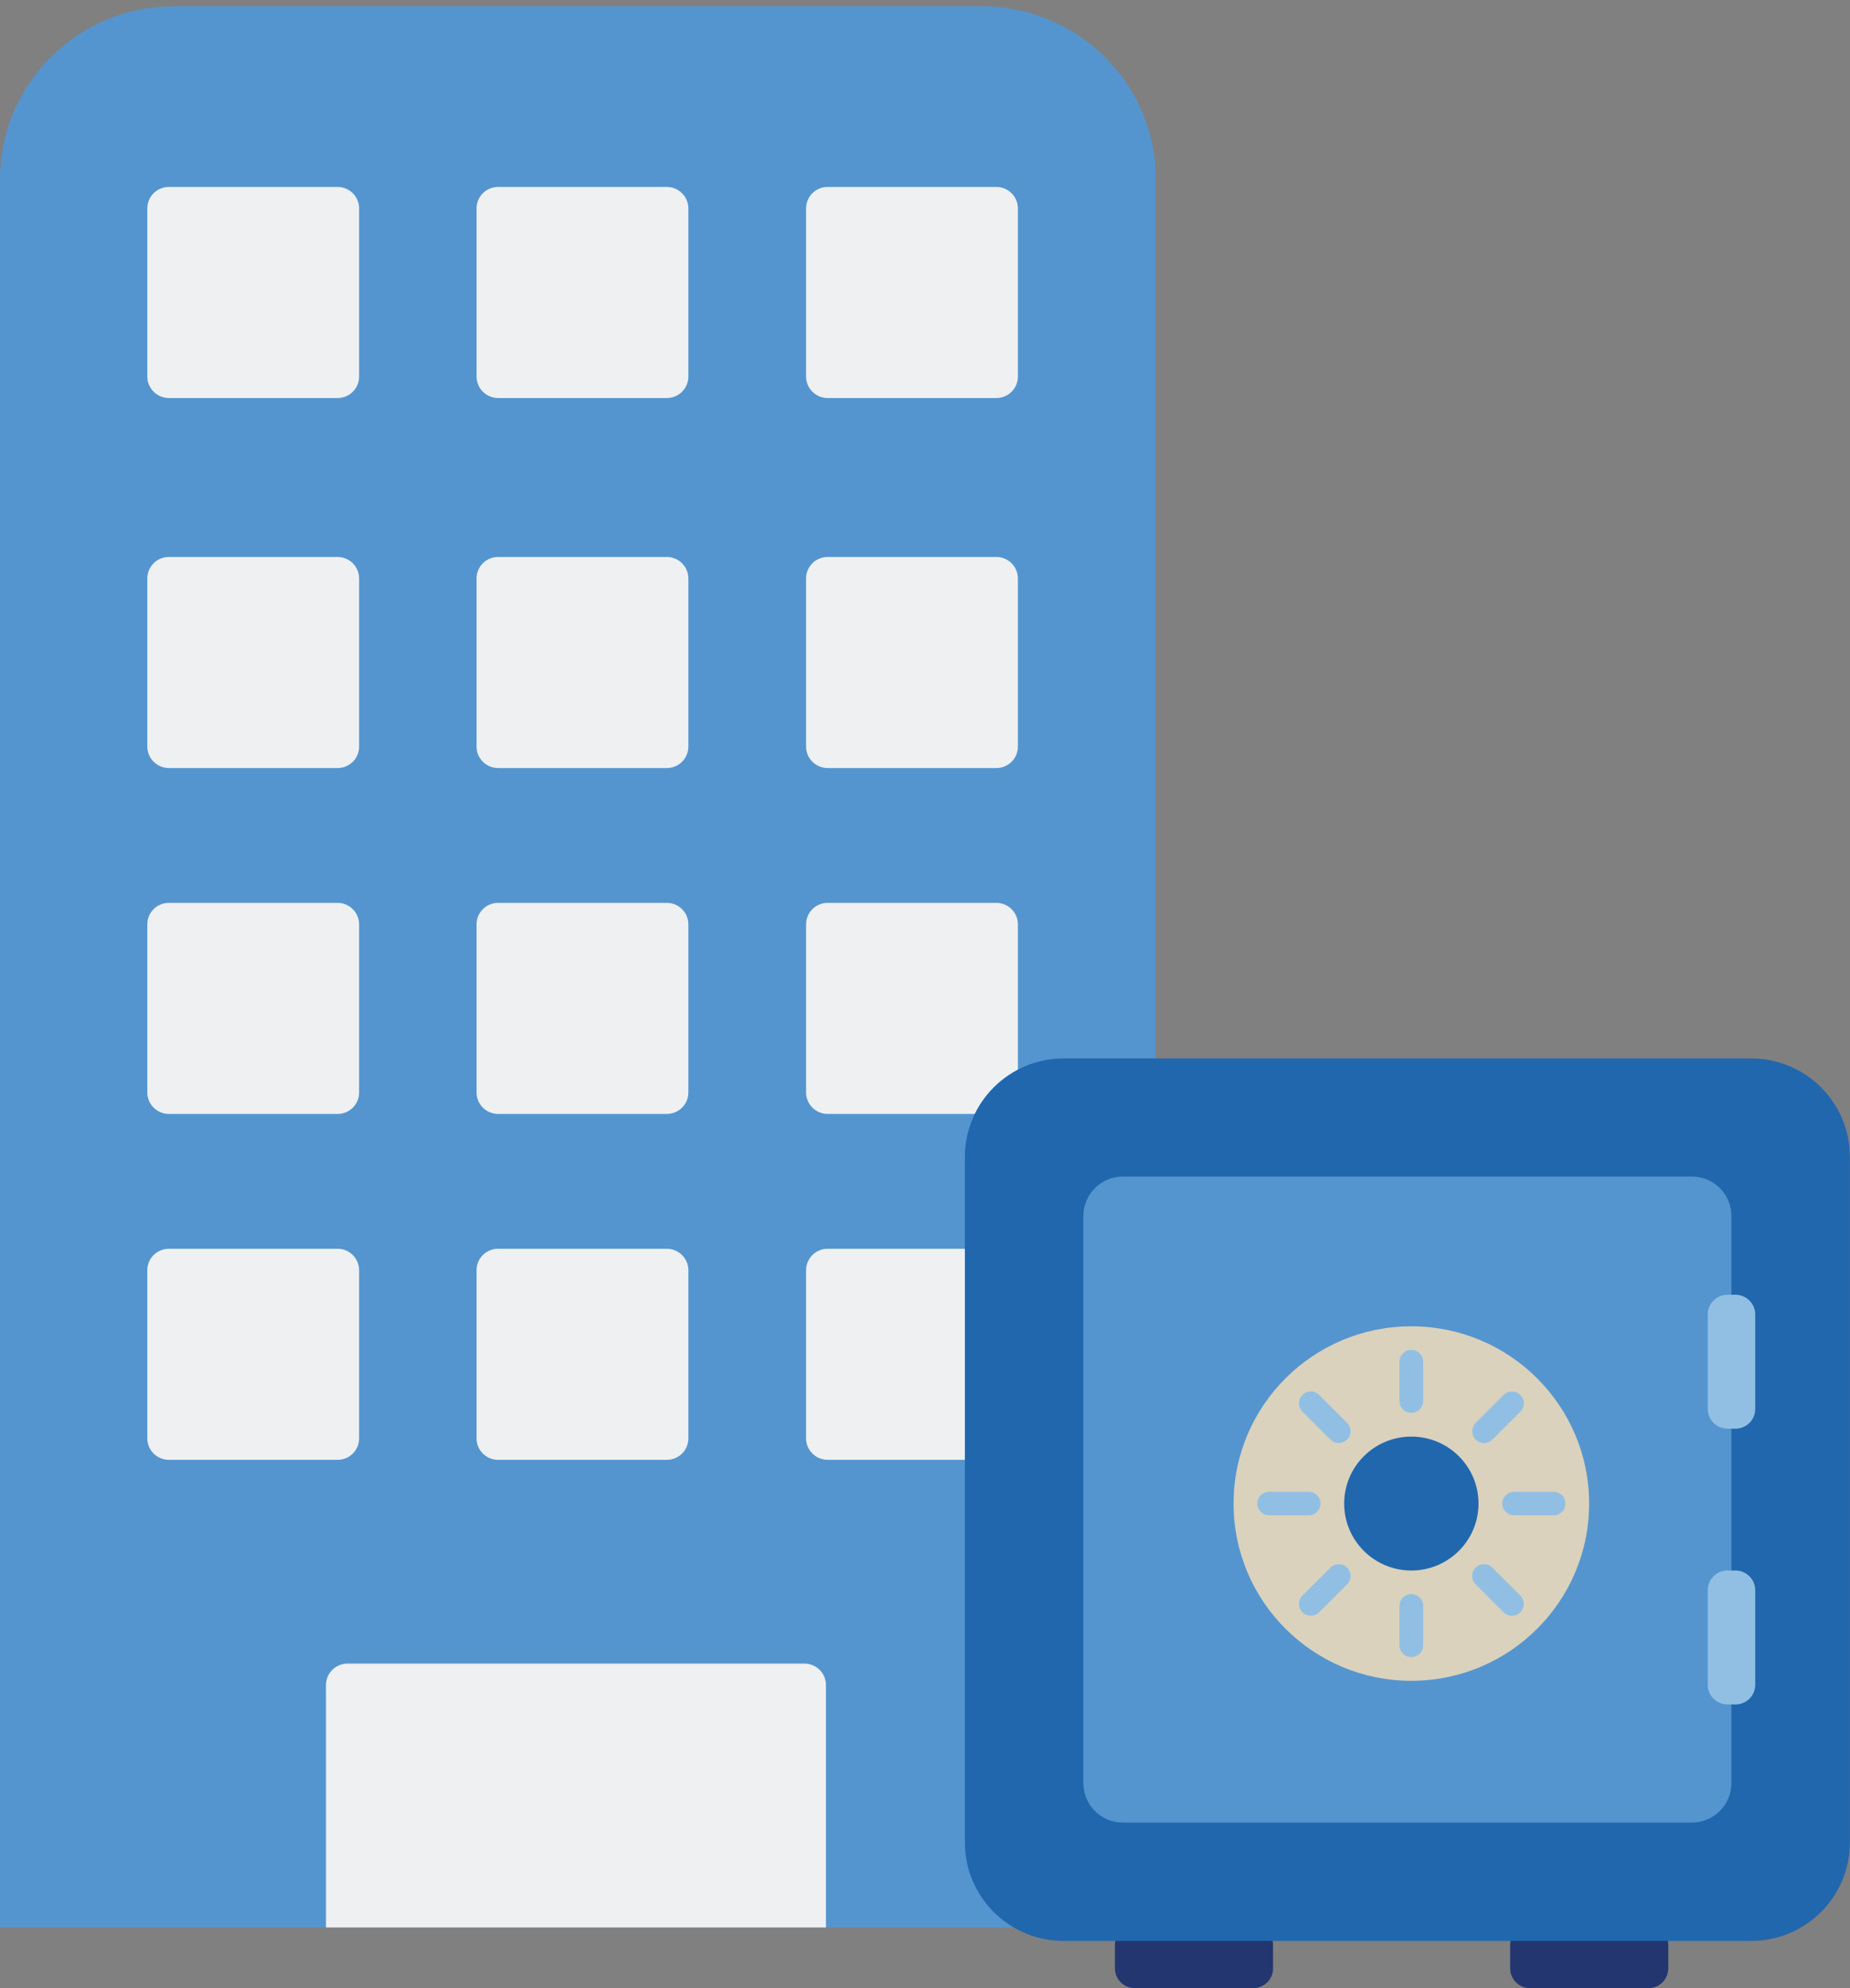 <?xml version="1.0" encoding="UTF-8"?><svg id="b" xmlns="http://www.w3.org/2000/svg" xmlns:xlink="http://www.w3.org/1999/xlink" width="187" height="201" viewBox="0 0 187 201"><rect x="0" y="0" width="187" height="201" fill="#808080" stroke="none"/><defs><style>.as,.at,.au,.av,.aw,.ax,.ay,.az{stroke-width:0px;}.as,.aw{fill:#5495cf;}.at{fill:#91bfe3;}.au{fill:none;}.av{fill:#23366f;}.ba{clip-path:url(#e);}.aw{fill-rule:evenodd;}.ax{fill:#dad2bd;}.ay{fill:#eef0f1;}.az{fill:#2167ae;}</style><clipPath id="e"><rect class="au" width="116.82" height="194.87"/></clipPath></defs><g id="c"><g id="d"><g class="ba"><g id="f"><g id="g"><path id="h" class="aw" d="M17.57.64h81.8c9.63.06,17.42,7.84,17.47,17.44v177.09c-28.26,26.6-65.65,41.42-104.52,41.42-4.15,0-8.25-.22-12.32-.55V18.08C.04,8.43,7.9.64,17.57.64Z"/><path id="i" class="ay" d="M83.66,18.9h17.05c1.2,0,2.18.97,2.18,2.17v17c0,1.2-.97,2.17-2.18,2.17h-17.05c-1.2,0-2.18-.97-2.18-2.17v-17c0-1.2.97-2.17,2.18-2.17Z"/><path id="j" class="ay" d="M50.35,18.9h17.05c1.2,0,2.18.97,2.18,2.17v17c0,1.2-.97,2.17-2.18,2.17h-17.05c-1.2,0-2.18-.97-2.18-2.17v-17c0-1.2.97-2.17,2.18-2.17Z"/><path id="k" class="ay" d="M17.07,18.9h17.05c1.2,0,2.18.97,2.18,2.17v17c0,1.2-.97,2.17-2.18,2.17h-17.05c-1.2,0-2.18-.97-2.18-2.17v-17c0-1.2.97-2.17,2.18-2.17Z"/><path id="l" class="ay" d="M83.66,56.31h17.05c1.2,0,2.18.97,2.18,2.17v17c0,1.2-.97,2.17-2.18,2.17h-17.05c-1.2,0-2.18-.97-2.18-2.17v-17c0-1.2.97-2.17,2.18-2.17Z"/><path id="m" class="ay" d="M50.35,56.31h17.05c1.2,0,2.18.97,2.18,2.17v17c0,1.2-.97,2.17-2.18,2.17h-17.05c-1.2,0-2.18-.97-2.18-2.17v-17c0-1.2.97-2.17,2.18-2.17Z"/><path id="n" class="ay" d="M17.07,56.31h17.05c1.2,0,2.18.97,2.18,2.17v17c0,1.2-.97,2.17-2.18,2.17h-17.05c-1.2,0-2.18-.97-2.18-2.17v-17c0-1.2.97-2.17,2.18-2.17Z"/><path id="o" class="ay" d="M83.66,91.28h17.05c1.2,0,2.18.97,2.18,2.17v17c0,1.2-.97,2.17-2.18,2.17h-17.05c-1.2,0-2.18-.97-2.18-2.17v-17c0-1.2.97-2.17,2.18-2.17Z"/><path id="p" class="ay" d="M50.35,91.28h17.05c1.2,0,2.18.97,2.18,2.17v17c0,1.2-.97,2.17-2.18,2.17h-17.05c-1.2,0-2.18-.97-2.18-2.17v-17c0-1.2.97-2.17,2.18-2.17Z"/><path id="q" class="ay" d="M17.07,91.28h17.05c1.2,0,2.18.97,2.18,2.17v17c0,1.2-.97,2.17-2.18,2.17h-17.05c-1.2,0-2.18-.97-2.18-2.17v-17c0-1.2.97-2.17,2.18-2.17Z"/><path id="r" class="ay" d="M83.66,126.25h17.05c1.2,0,2.18.97,2.18,2.17v17c0,1.2-.97,2.17-2.18,2.17h-17.05c-1.2,0-2.18-.97-2.18-2.17v-17c0-1.2.97-2.17,2.18-2.17Z"/><path id="s" class="ay" d="M50.35,126.25h17.05c1.2,0,2.18.97,2.18,2.17v17c0,1.2-.97,2.17-2.18,2.17h-17.05c-1.2,0-2.18-.97-2.18-2.17v-17c0-1.2.97-2.17,2.18-2.17Z"/><path id="t" class="ay" d="M17.07,126.25h17.05c1.2,0,2.18.97,2.18,2.17v17c0,1.2-.97,2.17-2.18,2.17h-17.05c-1.2,0-2.18-.97-2.18-2.17v-17c0-1.2.97-2.17,2.18-2.17Z"/><path id="u" class="ay" d="M35.13,168.19h46.18c1.2,0,2.18.97,2.18,2.17v24.96c0,1.2-.97,2.17-2.18,2.17h-46.18c-1.2,0-2.18-.97-2.18-2.17v-24.96c0-1.2.97-2.17,2.18-2.17Z"/></g></g></g><g id="v"><path id="w" class="av" d="M114.7,194.63h11.98c1.1,0,2,.89,2,1.99v2.39c0,1.1-.89,1.99-2,1.99h-11.98c-1.1,0-2-.89-2-1.99v-2.39c0-1.1.89-1.99,2-1.99Z"/><path id="x" class="av" d="M154.65,194.63h11.98c1.1,0,2,.89,2,1.99v2.39c0,1.1-.89,1.99-2,1.99h-11.98c-1.1,0-2-.89-2-1.99v-2.39c0-1.1.89-1.99,2-1.99Z"/><path id="y" class="az" d="M107.51,107.01h69.5c5.51,0,9.98,4.46,9.98,9.96v69.3c0,5.5-4.47,9.96-9.98,9.96h-69.5c-5.51,0-9.98-4.46-9.98-9.96v-69.3c0-5.5,4.47-9.96,9.98-9.96Z"/><path id="z" class="as" d="M113.5,118.95h57.52c2.21,0,3.99,1.78,3.99,3.98v57.35c0,2.2-1.79,3.98-3.99,3.98h-57.52c-2.21,0-3.99-1.78-3.99-3.98v-57.35c0-2.2,1.79-3.98,3.99-3.98Z"/><g id="aa"><ellipse id="ab" class="ax" cx="142.66" cy="152.01" rx="17.97" ry="17.92"/><ellipse id="ac" class="az" cx="142.66" cy="152.01" rx="6.79" ry="6.77"/><g id="ad"><g id="ae"><path id="af" class="at" d="M142.66,136.48h0c.66,0,1.2.53,1.2,1.19v3.98c0,.66-.54,1.19-1.2,1.19h0c-.66,0-1.2-.53-1.2-1.19v-3.98c0-.66.54-1.19,1.2-1.19Z"/><path id="ag" class="at" d="M142.66,161.17h0c.66,0,1.2.53,1.2,1.19v3.98c0,.66-.54,1.19-1.2,1.19h0c-.66,0-1.2-.53-1.2-1.19v-3.98c0-.66.54-1.19,1.2-1.19Z"/></g><g id="ah"><path id="ai" class="at" d="M153.68,141.03h0c.47.47.47,1.22,0,1.69l-2.82,2.82c-.47.47-1.23.47-1.69,0h0c-.47-.47-.47-1.22,0-1.69l2.82-2.82c.47-.47,1.23-.47,1.69,0Z"/><path id="aj" class="at" d="M136.17,158.49h0c.47.47.47,1.22,0,1.69l-2.82,2.82c-.47.47-1.23.47-1.69,0h0c-.47-.47-.47-1.22,0-1.69l2.82-2.82c.47-.47,1.23-.47,1.69,0Z"/></g><g id="ak"><path id="al" class="at" d="M131.65,141.03h0c.47-.47,1.23-.47,1.69,0l2.82,2.82c.47.47.47,1.22,0,1.69h0c-.47.47-1.23.47-1.69,0l-2.82-2.82c-.47-.47-.47-1.22,0-1.69Z"/><path id="am" class="at" d="M149.16,158.49h0c.47-.47,1.23-.47,1.69,0l2.82,2.82c.47.47.47,1.22,0,1.69h0c-.47.47-1.23.47-1.69,0l-2.82-2.82c-.47-.47-.47-1.22,0-1.69Z"/></g><g id="an"><path id="ao" class="at" d="M158.24,152.01h0c0,.66-.54,1.19-1.2,1.19h-3.99c-.66,0-1.2-.53-1.2-1.19h0c0-.66.54-1.19,1.2-1.19h3.99c.66,0,1.2.53,1.2,1.19Z"/><path id="ap" class="at" d="M133.48,152.01h0c0,.66-.54,1.19-1.2,1.19h-3.99c-.66,0-1.2-.53-1.2-1.19h0c0-.66.54-1.19,1.2-1.19h3.99c.66,0,1.2.53,1.2,1.19Z"/></g></g></g><path id="aq" class="at" d="M174.62,130.9h.8c1.1,0,2,.89,2,1.99v9.56c0,1.1-.89,1.99-2,1.99h-.8c-1.1,0-2-.89-2-1.99v-9.56c0-1.1.89-1.99,2-1.99Z"/><path id="ar" class="at" d="M174.62,158.78h.8c1.1,0,2,.89,2,1.99v9.56c0,1.1-.89,1.99-2,1.99h-.8c-1.1,0-2-.89-2-1.99v-9.56c0-1.1.89-1.99,2-1.99Z"/></g></g></g></svg>